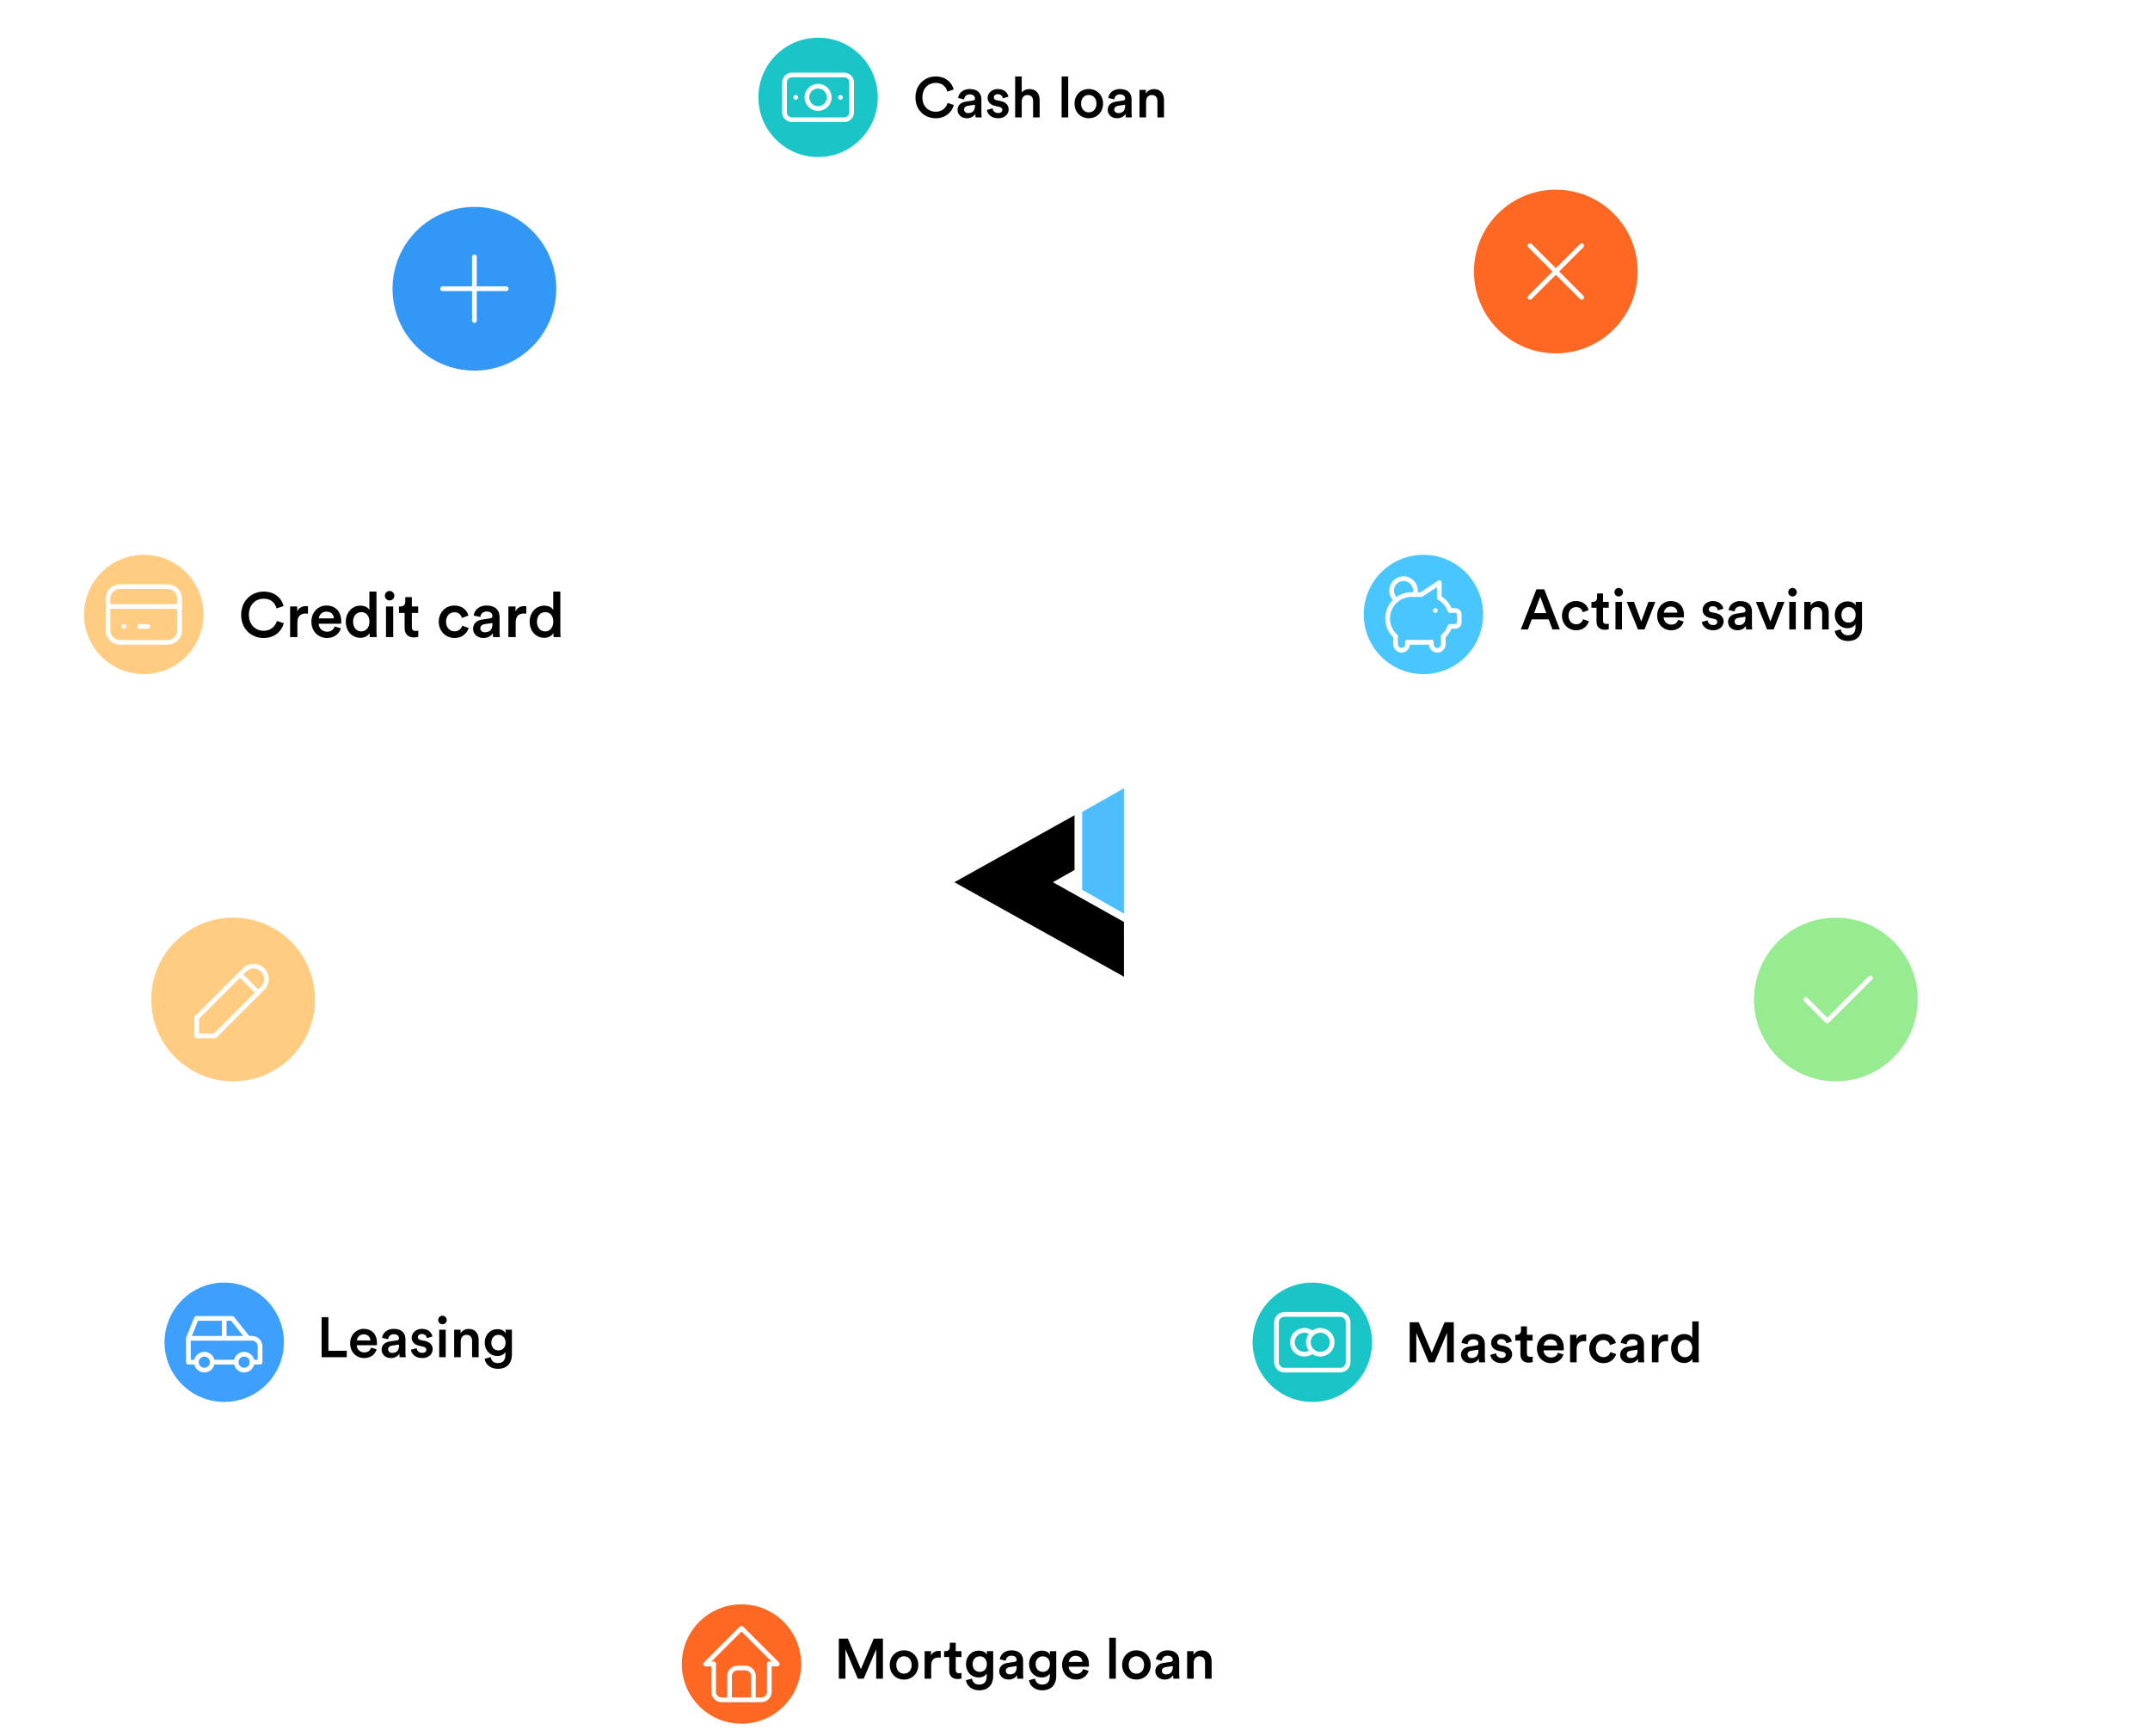 <svg xmlns="http://www.w3.org/2000/svg" fill="none" viewBox="32 46 684.47 552.86">
<circle opacity="0.9" cx="359.972" cy="328.023" r="258" stroke="white" stroke-width="1.82" stroke-linejoin="round" stroke-dasharray="2 4"/>
<circle opacity="0.9" cx="359.972" cy="328.023" r="164.361" stroke="white" stroke-width="1.82" stroke-linejoin="round" stroke-dasharray="2 4"/>
<g filter="url(#filter0_d_2450_983)">
<rect x="265.444" y="46" width="155.122" height="54" rx="27" fill="white" shape-rendering="crispEdges"/>
<circle cx="292.444" cy="73" r="19" fill="#19C5C7"/>
<g clip-path="url(#clip0_2450_983)">
<path d="M288.881 73C288.881 73.945 289.257 74.851 289.925 75.519C290.593 76.187 291.499 76.562 292.444 76.562C293.389 76.562 294.295 76.187 294.963 75.519C295.631 74.851 296.006 73.945 296.006 73C296.006 72.055 295.631 71.149 294.963 70.481C294.295 69.813 293.389 69.438 292.444 69.438C291.499 69.438 290.593 69.813 289.925 70.481C289.257 71.149 288.881 72.055 288.881 73Z" stroke="white" stroke-width="1.5" stroke-linecap="round" stroke-linejoin="round"/>
<path d="M281.756 68.25C281.756 67.62 282.007 67.016 282.452 66.571C282.897 66.125 283.501 65.875 284.131 65.875H300.756C301.386 65.875 301.99 66.125 302.436 66.571C302.881 67.016 303.131 67.62 303.131 68.25V77.75C303.131 78.38 302.881 78.984 302.436 79.429C301.99 79.875 301.386 80.125 300.756 80.125H284.131C283.501 80.125 282.897 79.875 282.452 79.429C282.007 78.984 281.756 78.38 281.756 77.75V68.25Z" stroke="white" stroke-width="1.5" stroke-linecap="round" stroke-linejoin="round"/>
<path d="M299.569 73H299.579" stroke="white" stroke-width="1.5" stroke-linecap="round" stroke-linejoin="round"/>
<path d="M285.319 73H285.329" stroke="white" stroke-width="1.5" stroke-linecap="round" stroke-linejoin="round"/>
</g>
<path d="M329.888 79.652C326.45 79.652 323.444 77.168 323.444 73.01C323.444 68.852 326.558 66.35 329.87 66.35C333.11 66.35 335.036 68.258 335.612 70.49L333.578 71.174C333.2 69.626 332.012 68.384 329.87 68.384C327.764 68.384 325.658 69.914 325.658 73.01C325.658 75.998 327.71 77.582 329.888 77.582C332.03 77.582 333.254 76.214 333.686 74.774L335.666 75.422C335.09 77.582 333.146 79.652 329.888 79.652Z" fill="black"/>
<path d="M336.84 77.006C336.84 75.44 337.992 74.576 339.486 74.36L341.736 74.018C342.24 73.946 342.384 73.694 342.384 73.388C342.384 72.65 341.88 72.056 340.728 72.056C339.63 72.056 339.018 72.758 338.928 73.64L337.02 73.208C337.182 71.696 338.55 70.346 340.71 70.346C343.41 70.346 344.436 71.876 344.436 73.622V77.978C344.436 78.77 344.526 79.292 344.544 79.382H342.6C342.582 79.328 342.51 78.968 342.51 78.266C342.096 78.932 341.232 79.652 339.81 79.652C337.974 79.652 336.84 78.392 336.84 77.006ZM340.206 78.014C341.376 78.014 342.384 77.456 342.384 75.746V75.35L340.098 75.692C339.45 75.8 338.928 76.16 338.928 76.88C338.928 77.474 339.378 78.014 340.206 78.014Z" fill="black"/>
<path d="M346.186 77.006L348.004 76.502C348.076 77.294 348.67 77.996 349.786 77.996C350.65 77.996 351.1 77.528 351.1 76.988C351.1 76.52 350.776 76.16 350.074 76.016L348.778 75.728C347.23 75.386 346.42 74.378 346.42 73.172C346.42 71.642 347.824 70.346 349.642 70.346C352.09 70.346 352.882 71.93 353.026 72.794L351.262 73.298C351.19 72.794 350.812 71.984 349.642 71.984C348.904 71.984 348.382 72.452 348.382 72.992C348.382 73.46 348.724 73.802 349.264 73.91L350.596 74.18C352.252 74.54 353.116 75.548 353.116 76.844C353.116 78.176 352.036 79.652 349.804 79.652C347.266 79.652 346.294 77.996 346.186 77.006Z" fill="black"/>
<path d="M357.274 74.234V79.382H355.186V66.35H357.274V71.462C357.868 70.688 358.858 70.364 359.776 70.364C361.936 70.364 362.98 71.912 362.98 73.838V79.382H360.892V74.198C360.892 73.118 360.406 72.254 359.092 72.254C357.94 72.254 357.31 73.118 357.274 74.234Z" fill="black"/>
<path d="M372.075 79.382H369.987V66.35H372.075V79.382Z" fill="black"/>
<path d="M378.62 77.78C379.916 77.78 381.068 76.826 381.068 74.99C381.068 73.172 379.916 72.236 378.62 72.236C377.342 72.236 376.172 73.172 376.172 74.99C376.172 76.808 377.342 77.78 378.62 77.78ZM378.62 70.346C381.248 70.346 383.174 72.308 383.174 74.99C383.174 77.69 381.248 79.652 378.62 79.652C376.01 79.652 374.084 77.69 374.084 74.99C374.084 72.308 376.01 70.346 378.62 70.346Z" fill="black"/>
<path d="M384.652 77.006C384.652 75.44 385.804 74.576 387.298 74.36L389.548 74.018C390.052 73.946 390.196 73.694 390.196 73.388C390.196 72.65 389.692 72.056 388.54 72.056C387.442 72.056 386.83 72.758 386.74 73.64L384.832 73.208C384.994 71.696 386.362 70.346 388.522 70.346C391.222 70.346 392.248 71.876 392.248 73.622V77.978C392.248 78.77 392.338 79.292 392.356 79.382H390.412C390.394 79.328 390.322 78.968 390.322 78.266C389.908 78.932 389.044 79.652 387.622 79.652C385.786 79.652 384.652 78.392 384.652 77.006ZM388.018 78.014C389.188 78.014 390.196 77.456 390.196 75.746V75.35L387.91 75.692C387.262 75.8 386.74 76.16 386.74 76.88C386.74 77.474 387.19 78.014 388.018 78.014Z" fill="black"/>
<path d="M396.86 74.324V79.382H394.772V70.616H396.806V71.786C397.382 70.778 398.426 70.364 399.398 70.364C401.54 70.364 402.566 71.912 402.566 73.838V79.382H400.478V74.198C400.478 73.118 399.992 72.254 398.678 72.254C397.49 72.254 396.86 73.172 396.86 74.324Z" fill="black"/>
</g>
<path d="M42.08 140.001L40.874 136.797H35.474L34.286 140.001H32L36.968 127.239H39.47L44.438 140.001H42.08ZM38.174 129.579L36.23 134.799H40.118L38.174 129.579Z" fill="white"/>
<path d="M47.195 135.591C47.195 137.265 48.131 138.381 49.553 138.381C50.921 138.381 51.875 137.247 51.875 135.573C51.875 133.899 50.939 132.855 49.571 132.855C48.203 132.855 47.195 133.917 47.195 135.591ZM53.891 126.969V138.399C53.891 139.191 53.963 139.857 53.981 140.001H51.983C51.947 139.803 51.893 139.227 51.893 138.867C51.479 139.605 50.561 140.217 49.319 140.217C46.799 140.217 45.107 138.237 45.107 135.591C45.107 133.071 46.817 131.001 49.283 131.001C50.813 131.001 51.587 131.703 51.857 132.261V126.969H53.891Z" fill="white"/>
<path d="M58.023 135.591C58.023 137.265 58.959 138.381 60.381 138.381C61.749 138.381 62.703 137.247 62.703 135.573C62.703 133.899 61.767 132.855 60.399 132.855C59.031 132.855 58.023 133.917 58.023 135.591ZM64.719 126.969V138.399C64.719 139.191 64.791 139.857 64.809 140.001H62.811C62.775 139.803 62.721 139.227 62.721 138.867C62.307 139.605 61.389 140.217 60.147 140.217C57.627 140.217 55.935 138.237 55.935 135.591C55.935 133.071 57.645 131.001 60.111 131.001C61.641 131.001 62.415 131.703 62.685 132.261V126.969H64.719Z" fill="white"/>
<path d="M73.982 143.421H71.912V131.235H73.928V132.423C74.36 131.667 75.368 131.037 76.718 131.037C79.31 131.037 80.768 133.017 80.768 135.609C80.768 138.237 79.166 140.217 76.646 140.217C75.386 140.217 74.432 139.677 73.982 139.011V143.421ZM78.68 135.609C78.68 133.971 77.726 132.891 76.322 132.891C74.954 132.891 73.964 133.971 73.964 135.609C73.964 137.283 74.954 138.363 76.322 138.363C77.708 138.363 78.68 137.283 78.68 135.609Z" fill="white"/>
<path d="M87.906 131.181V133.305C87.671 133.269 87.438 133.251 87.222 133.251C85.602 133.251 84.864 134.187 84.864 135.825V140.001H82.775V131.235H84.809V132.639C85.224 131.685 86.195 131.127 87.347 131.127C87.6 131.127 87.816 131.163 87.906 131.181Z" fill="white"/>
<path d="M93.413 138.399C94.709 138.399 95.861 137.445 95.861 135.609C95.861 133.791 94.709 132.855 93.413 132.855C92.135 132.855 90.965 133.791 90.965 135.609C90.965 137.427 92.135 138.399 93.413 138.399ZM93.413 130.965C96.041 130.965 97.967 132.927 97.967 135.609C97.967 138.309 96.041 140.271 93.413 140.271C90.803 140.271 88.877 138.309 88.877 135.609C88.877 132.927 90.803 130.965 93.413 130.965Z" fill="white"/>
<path d="M101.388 135.591C101.388 137.265 102.324 138.381 103.746 138.381C105.114 138.381 106.068 137.247 106.068 135.573C106.068 133.899 105.132 132.855 103.764 132.855C102.396 132.855 101.388 133.917 101.388 135.591ZM108.084 126.969V138.399C108.084 139.191 108.156 139.857 108.174 140.001H106.176C106.14 139.803 106.086 139.227 106.086 138.867C105.672 139.605 104.754 140.217 103.512 140.217C100.992 140.217 99.3 138.237 99.3 135.591C99.3 133.071 101.01 131.001 103.476 131.001C105.006 131.001 105.78 131.703 106.05 132.261V126.969H108.084Z" fill="white"/>
<path d="M116.466 139.029C116.034 139.821 115.008 140.253 113.982 140.253C111.894 140.253 110.67 138.705 110.67 136.761V131.235H112.758V136.383C112.758 137.463 113.262 138.381 114.522 138.381C115.728 138.381 116.358 137.571 116.358 136.419V131.235H118.446V138.399C118.446 139.119 118.5 139.677 118.536 140.001H116.538C116.502 139.803 116.466 139.389 116.466 139.029Z" fill="white"/>
<path d="M124.912 132.891C123.634 132.891 122.5 133.845 122.5 135.609C122.5 137.373 123.634 138.363 124.948 138.363C126.316 138.363 126.946 137.409 127.144 136.743L128.98 137.409C128.566 138.777 127.252 140.271 124.948 140.271C122.374 140.271 120.412 138.273 120.412 135.609C120.412 132.909 122.374 130.965 124.894 130.965C127.252 130.965 128.548 132.441 128.908 133.845L127.036 134.529C126.838 133.755 126.244 132.891 124.912 132.891Z" fill="white"/>
<path d="M133.48 128.553V131.235H135.298V133.089H133.48V137.157C133.48 137.931 133.822 138.255 134.596 138.255C134.884 138.255 135.226 138.201 135.316 138.183V139.911C135.19 139.965 134.794 140.109 134.038 140.109C132.418 140.109 131.41 139.137 131.41 137.499V133.089H129.79V131.235H130.24C131.176 131.235 131.59 130.641 131.59 129.867V128.553H133.48Z" fill="white"/>
<path d="M41.234 371.028H33.35V358.266H41.234V360.282H35.51V363.666H40.694V365.628H35.51V369.012H41.234V371.028Z" fill="white"/>
<path d="M44.787 366.618C44.787 368.292 45.723 369.408 47.145 369.408C48.513 369.408 49.467 368.274 49.467 366.6C49.467 364.926 48.531 363.882 47.163 363.882C45.795 363.882 44.787 364.944 44.787 366.618ZM51.483 357.996V369.426C51.483 370.218 51.555 370.884 51.573 371.028H49.575C49.539 370.83 49.485 370.254 49.485 369.894C49.071 370.632 48.153 371.244 46.911 371.244C44.391 371.244 42.699 369.264 42.699 366.618C42.699 364.098 44.409 362.028 46.875 362.028C48.405 362.028 49.179 362.73 49.449 363.288V357.996H51.483Z" fill="white"/>
<path d="M56.281 371.028H54.211V362.262H56.281V371.028ZM53.887 359.184C53.887 358.428 54.499 357.816 55.237 357.816C55.993 357.816 56.605 358.428 56.605 359.184C56.605 359.94 55.993 360.534 55.237 360.534C54.499 360.534 53.887 359.94 53.887 359.184Z" fill="white"/>
<path d="M61.621 359.58V362.262H63.439V364.116H61.621V368.184C61.621 368.958 61.963 369.282 62.737 369.282C63.025 369.282 63.367 369.228 63.457 369.21V370.938C63.331 370.992 62.935 371.136 62.179 371.136C60.559 371.136 59.551 370.164 59.551 368.526V364.116H57.931V362.262H58.381C59.317 362.262 59.731 361.668 59.731 360.894V359.58H61.621Z" fill="white"/>
<path d="M570.511 137.021H572.779C574.993 137.021 576.829 135.599 576.829 132.647C576.829 129.659 575.011 128.219 572.797 128.219H570.511V137.021ZM572.851 139.001H568.351V126.239H572.869C576.343 126.239 579.079 128.543 579.079 132.647C579.079 136.733 576.307 139.001 572.851 139.001Z" fill="white"/>
<path d="M582.654 133.655H586.956C586.92 132.629 586.236 131.711 584.796 131.711C583.482 131.711 582.726 132.719 582.654 133.655ZM587.19 135.941L588.954 136.499C588.486 138.029 587.1 139.271 584.994 139.271C582.618 139.271 580.512 137.543 580.512 134.573C580.512 131.801 582.564 129.965 584.778 129.965C587.478 129.965 589.062 131.747 589.062 134.519C589.062 134.861 589.026 135.149 589.008 135.185H582.6C582.654 136.517 583.698 137.471 584.994 137.471C586.254 137.471 586.902 136.805 587.19 135.941Z" fill="white"/>
<path d="M593.145 139.001H591.057V125.969H593.145V139.001Z" fill="white"/>
<path d="M597.297 133.655H601.599C601.563 132.629 600.879 131.711 599.439 131.711C598.125 131.711 597.369 132.719 597.297 133.655ZM601.833 135.941L603.597 136.499C603.129 138.029 601.743 139.271 599.637 139.271C597.261 139.271 595.155 137.543 595.155 134.573C595.155 131.801 597.207 129.965 599.421 129.965C602.121 129.965 603.705 131.747 603.705 134.519C603.705 134.861 603.669 135.149 603.651 135.185H597.243C597.297 136.517 598.341 137.471 599.637 137.471C600.897 137.471 601.545 136.805 601.833 135.941Z" fill="white"/>
<path d="M608.346 127.553V130.235H610.164V132.089H608.346V136.157C608.346 136.931 608.688 137.255 609.462 137.255C609.75 137.255 610.092 137.201 610.182 137.183V138.911C610.056 138.965 609.66 139.109 608.904 139.109C607.284 139.109 606.276 138.137 606.276 136.499V132.089H604.656V130.235H605.106C606.042 130.235 606.456 129.641 606.456 128.867V127.553H608.346Z" fill="white"/>
<path d="M613.679 133.655H617.981C617.945 132.629 617.261 131.711 615.821 131.711C614.507 131.711 613.751 132.719 613.679 133.655ZM618.215 135.941L619.979 136.499C619.511 138.029 618.125 139.271 616.019 139.271C613.643 139.271 611.537 137.543 611.537 134.573C611.537 131.801 613.589 129.965 615.803 129.965C618.503 129.965 620.087 131.747 620.087 134.519C620.087 134.861 620.051 135.149 620.033 135.185H613.625C613.679 136.517 614.723 137.471 616.019 137.471C617.279 137.471 617.927 136.805 618.215 135.941Z" fill="white"/>
<path d="M661.511 364.105H663.761C665.129 364.105 665.957 363.349 665.957 362.143C665.957 360.919 665.129 360.145 663.761 360.145H661.511V364.105ZM664.085 366.013H661.511V370.999H659.351V358.237H664.085C666.533 358.237 668.153 359.893 668.153 362.125C668.153 364.375 666.533 366.013 664.085 366.013Z" fill="white"/>
<path d="M675.353 370.027C674.921 370.819 673.895 371.251 672.869 371.251C670.781 371.251 669.557 369.703 669.557 367.759V362.233H671.645V367.381C671.645 368.461 672.149 369.379 673.409 369.379C674.615 369.379 675.245 368.569 675.245 367.417V362.233H677.333V369.397C677.333 370.117 677.387 370.675 677.423 370.999H675.425C675.389 370.801 675.353 370.387 675.353 370.027Z" fill="white"/>
<path d="M682.07 370.999H680.036V357.967H682.088V363.313C682.484 362.629 683.492 361.999 684.842 361.999C687.47 361.999 688.892 363.997 688.892 366.571C688.892 369.217 687.326 371.215 684.77 371.215C683.528 371.215 682.574 370.675 682.07 369.829V370.999ZM686.786 366.589C686.786 364.843 685.814 363.853 684.428 363.853C683.096 363.853 682.07 364.843 682.07 366.589C682.07 368.317 683.096 369.361 684.428 369.361C685.796 369.361 686.786 368.317 686.786 366.589Z" fill="white"/>
<path d="M692.987 370.999H690.899V357.967H692.987V370.999Z" fill="white"/>
<path d="M697.75 370.999H695.68V362.233H697.75V370.999ZM695.356 359.155C695.356 358.399 695.968 357.787 696.706 357.787C697.462 357.787 698.074 358.399 698.074 359.155C698.074 359.911 697.462 360.505 696.706 360.505C695.968 360.505 695.356 359.911 695.356 359.155Z" fill="white"/>
<path d="M699.67 368.623L701.488 368.119C701.56 368.911 702.154 369.613 703.27 369.613C704.134 369.613 704.584 369.145 704.584 368.605C704.584 368.137 704.26 367.777 703.558 367.633L702.262 367.345C700.714 367.003 699.904 365.995 699.904 364.789C699.904 363.259 701.308 361.963 703.126 361.963C705.574 361.963 706.366 363.547 706.51 364.411L704.746 364.915C704.674 364.411 704.296 363.601 703.126 363.601C702.388 363.601 701.866 364.069 701.866 364.609C701.866 365.077 702.208 365.419 702.748 365.527L704.08 365.797C705.736 366.157 706.6 367.165 706.6 368.461C706.6 369.793 705.52 371.269 703.288 371.269C700.75 371.269 699.778 369.613 699.67 368.623Z" fill="white"/>
<path d="M710.759 365.851V370.999H708.671V357.967H710.759V363.079C711.353 362.305 712.343 361.981 713.261 361.981C715.421 361.981 716.465 363.529 716.465 365.455V370.999H714.377V365.815C714.377 364.735 713.891 363.871 712.577 363.871C711.425 363.871 710.795 364.735 710.759 365.851Z" fill="white"/>
<g filter="url(#filter1_d_2450_983)">
<rect x="241.05" y="544.863" width="194.673" height="54" rx="27" fill="white" shape-rendering="crispEdges"/>
<circle cx="268.05" cy="571.863" r="19" fill="#FF6822"/>
<g clip-path="url(#clip1_2450_983)">
<path d="M259.181 571.865H256.647L268.047 560.465L279.447 571.865H276.914" stroke="white" stroke-width="1.5" stroke-linecap="round" stroke-linejoin="round"/>
<path d="M259.181 571.863V580.73C259.181 581.402 259.448 582.046 259.923 582.521C260.398 582.996 261.043 583.263 261.714 583.263H274.381C275.053 583.263 275.697 582.996 276.172 582.521C276.648 582.046 276.914 581.402 276.914 580.73V571.863" stroke="white" stroke-width="1.5" stroke-linecap="round" stroke-linejoin="round"/>
<path d="M264.248 583.264V575.664C264.248 574.992 264.514 574.348 264.99 573.873C265.465 573.398 266.109 573.131 266.781 573.131H269.314C269.986 573.131 270.63 573.398 271.106 573.873C271.581 574.348 271.848 574.992 271.848 575.664V583.264" stroke="white" stroke-width="1.5" stroke-linecap="round" stroke-linejoin="round"/>
</g>
<path d="M313.09 576.534H310.948V567.138L306.97 576.534H305.098L301.156 567.174V576.534H299.05V563.772H301.93L306.07 573.51L310.156 563.772H313.09V576.534Z" fill="black"/>
<path d="M319.791 574.932C321.087 574.932 322.239 573.978 322.239 572.142C322.239 570.324 321.087 569.388 319.791 569.388C318.513 569.388 317.343 570.324 317.343 572.142C317.343 573.96 318.513 574.932 319.791 574.932ZM319.791 567.498C322.419 567.498 324.345 569.46 324.345 572.142C324.345 574.842 322.419 576.804 319.791 576.804C317.181 576.804 315.255 574.842 315.255 572.142C315.255 569.46 317.181 567.498 319.791 567.498Z" fill="black"/>
<path d="M331.492 567.714V569.838C331.258 569.802 331.024 569.784 330.808 569.784C329.188 569.784 328.45 570.72 328.45 572.358V576.534H326.362V567.768H328.396V569.172C328.81 568.218 329.782 567.66 330.934 567.66C331.186 567.66 331.402 567.696 331.492 567.714Z" fill="black"/>
<path d="M336.268 565.086V567.768H338.086V569.622H336.268V573.69C336.268 574.464 336.61 574.788 337.384 574.788C337.672 574.788 338.014 574.734 338.104 574.716V576.444C337.978 576.498 337.582 576.642 336.826 576.642C335.206 576.642 334.198 575.67 334.198 574.032V569.622H332.578V567.768H333.028C333.964 567.768 334.378 567.174 334.378 566.4V565.086H336.268Z" fill="black"/>
<path d="M339.514 577.02L341.44 576.516C341.584 577.596 342.43 578.406 343.636 578.406C345.292 578.406 346.12 577.56 346.12 575.778V574.86C345.742 575.544 344.86 576.138 343.582 576.138C341.242 576.138 339.532 574.338 339.532 571.872C339.532 569.532 341.17 567.606 343.582 567.606C344.95 567.606 345.796 568.164 346.174 568.884V567.768H348.19V575.706C348.19 578.046 346.984 580.224 343.69 580.224C341.368 580.224 339.748 578.784 339.514 577.02ZM343.924 574.356C345.256 574.356 346.174 573.384 346.174 571.872C346.174 570.378 345.22 569.406 343.924 569.406C342.592 569.406 341.638 570.378 341.638 571.872C341.638 573.402 342.556 574.356 343.924 574.356Z" fill="black"/>
<path d="M350.115 574.158C350.115 572.592 351.267 571.728 352.761 571.512L355.011 571.17C355.515 571.098 355.659 570.846 355.659 570.54C355.659 569.802 355.155 569.208 354.003 569.208C352.905 569.208 352.293 569.91 352.203 570.792L350.295 570.36C350.457 568.848 351.825 567.498 353.985 567.498C356.685 567.498 357.711 569.028 357.711 570.774V575.13C357.711 575.922 357.801 576.444 357.819 576.534H355.875C355.857 576.48 355.785 576.12 355.785 575.418C355.371 576.084 354.507 576.804 353.085 576.804C351.249 576.804 350.115 575.544 350.115 574.158ZM353.481 575.166C354.651 575.166 355.659 574.608 355.659 572.898V572.502L353.373 572.844C352.725 572.952 352.203 573.312 352.203 574.032C352.203 574.626 352.653 575.166 353.481 575.166Z" fill="black"/>
<path d="M359.588 577.02L361.514 576.516C361.658 577.596 362.504 578.406 363.71 578.406C365.366 578.406 366.194 577.56 366.194 575.778V574.86C365.816 575.544 364.934 576.138 363.656 576.138C361.316 576.138 359.606 574.338 359.606 571.872C359.606 569.532 361.244 567.606 363.656 567.606C365.024 567.606 365.87 568.164 366.248 568.884V567.768H368.264V575.706C368.264 578.046 367.058 580.224 363.764 580.224C361.442 580.224 359.822 578.784 359.588 577.02ZM363.998 574.356C365.33 574.356 366.248 573.384 366.248 571.872C366.248 570.378 365.294 569.406 363.998 569.406C362.666 569.406 361.712 570.378 361.712 571.872C361.712 573.402 362.63 574.356 363.998 574.356Z" fill="black"/>
<path d="M372.276 571.188H376.578C376.542 570.162 375.858 569.244 374.418 569.244C373.104 569.244 372.348 570.252 372.276 571.188ZM376.812 573.474L378.576 574.032C378.108 575.562 376.722 576.804 374.616 576.804C372.24 576.804 370.134 575.076 370.134 572.106C370.134 569.334 372.186 567.498 374.4 567.498C377.1 567.498 378.684 569.28 378.684 572.052C378.684 572.394 378.648 572.682 378.63 572.718H372.222C372.276 574.05 373.32 575.004 374.616 575.004C375.876 575.004 376.524 574.338 376.812 573.474Z" fill="black"/>
<path d="M387.232 576.534H385.144V563.502H387.232V576.534Z" fill="black"/>
<path d="M393.777 574.932C395.073 574.932 396.225 573.978 396.225 572.142C396.225 570.324 395.073 569.388 393.777 569.388C392.499 569.388 391.329 570.324 391.329 572.142C391.329 573.96 392.499 574.932 393.777 574.932ZM393.777 567.498C396.405 567.498 398.331 569.46 398.331 572.142C398.331 574.842 396.405 576.804 393.777 576.804C391.167 576.804 389.241 574.842 389.241 572.142C389.241 569.46 391.167 567.498 393.777 567.498Z" fill="black"/>
<path d="M399.809 574.158C399.809 572.592 400.961 571.728 402.455 571.512L404.705 571.17C405.209 571.098 405.353 570.846 405.353 570.54C405.353 569.802 404.849 569.208 403.697 569.208C402.599 569.208 401.987 569.91 401.897 570.792L399.989 570.36C400.151 568.848 401.519 567.498 403.679 567.498C406.379 567.498 407.405 569.028 407.405 570.774V575.13C407.405 575.922 407.495 576.444 407.513 576.534H405.569C405.551 576.48 405.479 576.12 405.479 575.418C405.065 576.084 404.201 576.804 402.779 576.804C400.943 576.804 399.809 575.544 399.809 574.158ZM403.175 575.166C404.345 575.166 405.353 574.608 405.353 572.898V572.502L403.067 572.844C402.419 572.952 401.897 573.312 401.897 574.032C401.897 574.626 402.347 575.166 403.175 575.166Z" fill="black"/>
<path d="M412.017 571.476V576.534H409.929V567.768H411.963V568.938C412.539 567.93 413.583 567.516 414.555 567.516C416.697 567.516 417.723 569.064 417.723 570.99V576.534H415.635V571.35C415.635 570.27 415.149 569.406 413.835 569.406C412.647 569.406 412.017 570.324 412.017 571.476Z" fill="black"/>
</g>
<g filter="url(#filter2_d_2450_983)">
<rect x="50.775" y="210.662" width="177.713" height="54" rx="27" fill="white" shape-rendering="crispEdges"/>
<circle cx="77.775" cy="237.662" r="19" fill="#FFCC81"/>
<g clip-path="url(#clip2_2450_983)">
<path d="M66.372 232.597C66.372 231.589 66.772 230.623 67.485 229.91C68.198 229.197 69.164 228.797 70.172 228.797H85.372C86.38 228.797 87.346 229.197 88.059 229.91C88.772 230.623 89.172 231.589 89.172 232.597V242.73C89.172 243.738 88.772 244.705 88.059 245.417C87.346 246.13 86.38 246.53 85.372 246.53H70.172C69.164 246.53 68.198 246.13 67.485 245.417C66.772 244.705 66.372 243.738 66.372 242.73V232.597Z" stroke="white" stroke-width="1.5" stroke-linecap="round" stroke-linejoin="round"/>
<path d="M66.372 235.129H89.172" stroke="white" stroke-width="1.5" stroke-linecap="round" stroke-linejoin="round"/>
<path d="M71.439 241.463H71.449" stroke="white" stroke-width="1.5" stroke-linecap="round" stroke-linejoin="round"/>
<path d="M76.505 241.463H79.039" stroke="white" stroke-width="1.5" stroke-linecap="round" stroke-linejoin="round"/>
</g>
<path d="M115.935 245.152C112.115 245.152 108.775 242.392 108.775 237.772C108.775 233.152 112.235 230.372 115.915 230.372C119.515 230.372 121.655 232.492 122.295 234.972L120.035 235.732C119.615 234.012 118.295 232.632 115.915 232.632C113.575 232.632 111.235 234.332 111.235 237.772C111.235 241.092 113.515 242.852 115.935 242.852C118.315 242.852 119.675 241.332 120.155 239.732L122.355 240.452C121.715 242.852 119.555 245.152 115.935 245.152Z" fill="black"/>
<path d="M130.057 235.052V237.412C129.797 237.372 129.537 237.352 129.297 237.352C127.497 237.352 126.677 238.392 126.677 240.212V244.852H124.357V235.112H126.617V236.672C127.077 235.612 128.157 234.992 129.437 234.992C129.717 234.992 129.957 235.032 130.057 235.052Z" fill="black"/>
<path d="M133.516 238.912H138.296C138.256 237.772 137.496 236.752 135.896 236.752C134.436 236.752 133.596 237.872 133.516 238.912ZM138.556 241.452L140.516 242.072C139.996 243.772 138.456 245.152 136.116 245.152C133.476 245.152 131.136 243.232 131.136 239.932C131.136 236.852 133.416 234.812 135.876 234.812C138.876 234.812 140.636 236.792 140.636 239.872C140.636 240.252 140.596 240.572 140.576 240.612H133.456C133.516 242.092 134.676 243.152 136.116 243.152C137.516 243.152 138.236 242.412 138.556 241.452Z" fill="black"/>
<path d="M144.413 239.952C144.413 241.812 145.453 243.052 147.033 243.052C148.553 243.052 149.613 241.792 149.613 239.932C149.613 238.072 148.573 236.912 147.053 236.912C145.533 236.912 144.413 238.092 144.413 239.952ZM151.853 230.372V243.072C151.853 243.952 151.933 244.692 151.953 244.852H149.733C149.693 244.632 149.633 243.992 149.633 243.592C149.173 244.412 148.153 245.092 146.773 245.092C143.973 245.092 142.093 242.892 142.093 239.952C142.093 237.152 143.993 234.852 146.733 234.852C148.433 234.852 149.293 235.632 149.593 236.252V230.372H151.853Z" fill="black"/>
<path d="M157.184 244.852H154.884V235.112H157.184V244.852ZM154.524 231.692C154.524 230.852 155.204 230.172 156.024 230.172C156.864 230.172 157.544 230.852 157.544 231.692C157.544 232.532 156.864 233.192 156.024 233.192C155.204 233.192 154.524 232.532 154.524 231.692Z" fill="black"/>
<path d="M163.117 232.132V235.112H165.137V237.172H163.117V241.692C163.117 242.552 163.497 242.912 164.357 242.912C164.677 242.912 165.057 242.852 165.157 242.832V244.752C165.017 244.812 164.577 244.972 163.737 244.972C161.937 244.972 160.817 243.892 160.817 242.072V237.172H159.017V235.112H159.517C160.557 235.112 161.017 234.452 161.017 233.592V232.132H163.117Z" fill="black"/>
<path d="M176.683 236.952C175.263 236.952 174.003 238.012 174.003 239.972C174.003 241.932 175.263 243.032 176.723 243.032C178.243 243.032 178.943 241.972 179.163 241.232L181.203 241.972C180.743 243.492 179.283 245.152 176.723 245.152C173.863 245.152 171.683 242.932 171.683 239.972C171.683 236.972 173.863 234.812 176.663 234.812C179.283 234.812 180.723 236.452 181.123 238.012L179.043 238.772C178.823 237.912 178.163 236.952 176.683 236.952Z" fill="black"/>
<path d="M182.604 242.212C182.604 240.472 183.884 239.512 185.544 239.272L188.044 238.892C188.604 238.812 188.764 238.532 188.764 238.192C188.764 237.372 188.204 236.712 186.924 236.712C185.704 236.712 185.024 237.492 184.924 238.472L182.804 237.992C182.984 236.312 184.504 234.812 186.904 234.812C189.904 234.812 191.044 236.512 191.044 238.452V243.292C191.044 244.172 191.144 244.752 191.164 244.852H189.004C188.984 244.792 188.904 244.392 188.904 243.612C188.444 244.352 187.484 245.152 185.904 245.152C183.864 245.152 182.604 243.752 182.604 242.212ZM186.344 243.332C187.644 243.332 188.764 242.712 188.764 240.812V240.372L186.224 240.752C185.504 240.872 184.924 241.272 184.924 242.072C184.924 242.732 185.424 243.332 186.344 243.332Z" fill="black"/>
<path d="M199.549 235.052V237.412C199.289 237.372 199.029 237.352 198.789 237.352C196.989 237.352 196.169 238.392 196.169 240.212V244.852H193.849V235.112H196.109V236.672C196.569 235.612 197.649 234.992 198.929 234.992C199.209 234.992 199.449 235.032 199.549 235.052Z" fill="black"/>
<path d="M202.948 239.952C202.948 241.812 203.988 243.052 205.568 243.052C207.088 243.052 208.148 241.792 208.148 239.932C208.148 238.072 207.108 236.912 205.588 236.912C204.068 236.912 202.948 238.092 202.948 239.952ZM210.388 230.372V243.072C210.388 243.952 210.468 244.692 210.488 244.852H208.268C208.228 244.632 208.168 243.992 208.168 243.592C207.708 244.412 206.688 245.092 205.308 245.092C202.508 245.092 200.628 242.892 200.628 239.952C200.628 237.152 202.528 234.852 205.268 234.852C206.968 234.852 207.828 235.632 208.128 236.252V230.372H210.388Z" fill="black"/>
</g>
<g filter="url(#filter3_d_2450_983)">
<rect x="422.788" y="442.406" width="168.086" height="54" rx="27" fill="white" shape-rendering="crispEdges"/>
<circle cx="449.788" cy="469.406" r="19" fill="#19C5C7"/>
<g clip-path="url(#clip3_2450_983)">
<path d="M448.518 469.407C448.518 469.906 448.616 470.401 448.807 470.862C448.998 471.323 449.278 471.742 449.631 472.094C449.984 472.447 450.403 472.727 450.864 472.918C451.325 473.109 451.819 473.207 452.318 473.207C452.817 473.207 453.311 473.109 453.772 472.918C454.233 472.727 454.652 472.447 455.005 472.094C455.358 471.742 455.638 471.323 455.829 470.862C456.02 470.401 456.118 469.906 456.118 469.407C456.118 468.908 456.02 468.414 455.829 467.953C455.638 467.492 455.358 467.073 455.005 466.72C454.652 466.368 454.233 466.088 453.772 465.897C453.311 465.706 452.817 465.607 452.318 465.607C451.819 465.607 451.325 465.706 450.864 465.897C450.403 466.088 449.984 466.368 449.631 466.72C449.278 467.073 448.998 467.492 448.807 467.953C448.616 468.414 448.518 468.908 448.518 469.407Z" stroke="white" stroke-width="1.5" stroke-linecap="round" stroke-linejoin="round"/>
<path d="M449.785 466.576C449.238 466.087 448.562 465.766 447.837 465.653C447.112 465.54 446.37 465.639 445.7 465.938C445.03 466.237 444.461 466.724 444.062 467.34C443.663 467.956 443.45 468.674 443.45 469.407C443.45 470.141 443.663 470.859 444.062 471.475C444.461 472.09 445.03 472.577 445.7 472.877C446.37 473.176 447.112 473.275 447.837 473.162C448.562 473.049 449.238 472.728 449.785 472.238" stroke="white" stroke-width="1.5" stroke-linecap="round" stroke-linejoin="round"/>
<path d="M438.385 463.074C438.385 462.402 438.652 461.758 439.127 461.283C439.602 460.808 440.246 460.541 440.918 460.541H458.651C459.323 460.541 459.968 460.808 460.443 461.283C460.918 461.758 461.185 462.402 461.185 463.074V475.741C461.185 476.413 460.918 477.057 460.443 477.532C459.968 478.007 459.323 478.274 458.651 478.274H440.918C440.246 478.274 439.602 478.007 439.127 477.532C438.652 477.057 438.385 476.413 438.385 475.741V463.074Z" stroke="white" stroke-width="1.5" stroke-linecap="round" stroke-linejoin="round"/>
</g>
<path d="M494.828 475.788H492.686V466.392L488.708 475.788H486.836L482.894 466.428V475.788H480.788V463.026H483.668L487.808 472.764L491.894 463.026H494.828V475.788Z" fill="black"/>
<path d="M497.118 473.412C497.118 471.846 498.27 470.982 499.764 470.766L502.014 470.424C502.518 470.352 502.662 470.1 502.662 469.794C502.662 469.056 502.158 468.462 501.006 468.462C499.908 468.462 499.296 469.164 499.206 470.046L497.298 469.614C497.46 468.102 498.828 466.752 500.988 466.752C503.688 466.752 504.714 468.282 504.714 470.028V474.384C504.714 475.176 504.804 475.698 504.822 475.788H502.878C502.86 475.734 502.788 475.374 502.788 474.672C502.374 475.338 501.51 476.058 500.088 476.058C498.252 476.058 497.118 474.798 497.118 473.412ZM500.484 474.42C501.654 474.42 502.662 473.862 502.662 472.152V471.756L500.376 472.098C499.728 472.206 499.206 472.566 499.206 473.286C499.206 473.88 499.656 474.42 500.484 474.42Z" fill="black"/>
<path d="M506.464 473.412L508.282 472.908C508.354 473.7 508.948 474.402 510.064 474.402C510.928 474.402 511.378 473.934 511.378 473.394C511.378 472.926 511.054 472.566 510.352 472.422L509.056 472.134C507.508 471.792 506.698 470.784 506.698 469.578C506.698 468.048 508.102 466.752 509.92 466.752C512.368 466.752 513.16 468.336 513.304 469.2L511.54 469.704C511.468 469.2 511.09 468.39 509.92 468.39C509.182 468.39 508.66 468.858 508.66 469.398C508.66 469.866 509.002 470.208 509.542 470.316L510.874 470.586C512.53 470.946 513.394 471.954 513.394 473.25C513.394 474.582 512.314 476.058 510.082 476.058C507.544 476.058 506.572 474.402 506.464 473.412Z" fill="black"/>
<path d="M518.111 464.34V467.022H519.929V468.876H518.111V472.944C518.111 473.718 518.453 474.042 519.227 474.042C519.515 474.042 519.857 473.988 519.947 473.97V475.698C519.821 475.752 519.425 475.896 518.669 475.896C517.049 475.896 516.041 474.924 516.041 473.286V468.876H514.421V467.022H514.871C515.807 467.022 516.221 466.428 516.221 465.654V464.34H518.111Z" fill="black"/>
<path d="M523.445 470.442H527.747C527.711 469.416 527.027 468.498 525.587 468.498C524.273 468.498 523.517 469.506 523.445 470.442ZM527.981 472.728L529.745 473.286C529.277 474.816 527.891 476.058 525.785 476.058C523.409 476.058 521.303 474.33 521.303 471.36C521.303 468.588 523.355 466.752 525.569 466.752C528.269 466.752 529.853 468.534 529.853 471.306C529.853 471.648 529.817 471.936 529.799 471.972H523.391C523.445 473.304 524.489 474.258 525.785 474.258C527.045 474.258 527.693 473.592 527.981 472.728Z" fill="black"/>
<path d="M536.978 466.968V469.092C536.744 469.056 536.51 469.038 536.294 469.038C534.674 469.038 533.936 469.974 533.936 471.612V475.788H531.848V467.022H533.882V468.426C534.296 467.472 535.268 466.914 536.42 466.914C536.672 466.914 536.888 466.95 536.978 466.968Z" fill="black"/>
<path d="M542.449 468.678C541.171 468.678 540.037 469.632 540.037 471.396C540.037 473.16 541.171 474.15 542.485 474.15C543.853 474.15 544.483 473.196 544.681 472.53L546.517 473.196C546.103 474.564 544.789 476.058 542.485 476.058C539.911 476.058 537.949 474.06 537.949 471.396C537.949 468.696 539.911 466.752 542.431 466.752C544.789 466.752 546.085 468.228 546.445 469.632L544.573 470.316C544.375 469.542 543.781 468.678 542.449 468.678Z" fill="black"/>
<path d="M547.779 473.412C547.779 471.846 548.931 470.982 550.425 470.766L552.675 470.424C553.179 470.352 553.323 470.1 553.323 469.794C553.323 469.056 552.819 468.462 551.667 468.462C550.569 468.462 549.957 469.164 549.867 470.046L547.959 469.614C548.121 468.102 549.489 466.752 551.649 466.752C554.349 466.752 555.375 468.282 555.375 470.028V474.384C555.375 475.176 555.465 475.698 555.483 475.788H553.539C553.521 475.734 553.449 475.374 553.449 474.672C553.035 475.338 552.171 476.058 550.749 476.058C548.913 476.058 547.779 474.798 547.779 473.412ZM551.145 474.42C552.315 474.42 553.323 473.862 553.323 472.152V471.756L551.037 472.098C550.389 472.206 549.867 472.566 549.867 473.286C549.867 473.88 550.317 474.42 551.145 474.42Z" fill="black"/>
<path d="M563.029 466.968V469.092C562.795 469.056 562.561 469.038 562.345 469.038C560.725 469.038 559.987 469.974 559.987 471.612V475.788H557.899V467.022H559.933V468.426C560.347 467.472 561.319 466.914 562.471 466.914C562.723 466.914 562.939 466.95 563.029 466.968Z" fill="black"/>
<path d="M566.088 471.378C566.088 473.052 567.024 474.168 568.446 474.168C569.814 474.168 570.768 473.034 570.768 471.36C570.768 469.686 569.832 468.642 568.464 468.642C567.096 468.642 566.088 469.704 566.088 471.378ZM572.784 462.756V474.186C572.784 474.978 572.856 475.644 572.874 475.788H570.876C570.84 475.59 570.786 475.014 570.786 474.654C570.372 475.392 569.454 476.004 568.212 476.004C565.692 476.004 564 474.024 564 471.378C564 468.858 565.71 466.788 568.176 466.788C569.706 466.788 570.48 467.49 570.75 468.048V462.756H572.784Z" fill="black"/>
</g>
<g filter="url(#filter4_d_2450_983)">
<rect x="458.159" y="210.662" width="184.62" height="54" rx="27" fill="white" shape-rendering="crispEdges"/>
<circle cx="485.159" cy="237.662" r="19" fill="#49C6FD"/>
<g clip-path="url(#clip4_2450_983)">
<path d="M488.956 236.396V236.406" stroke="white" stroke-width="1.5" stroke-linecap="round" stroke-linejoin="round"/>
<path d="M476.509 233.075C475.953 232.648 475.527 232.075 475.276 231.421C475.025 230.767 474.96 230.056 475.088 229.367C475.217 228.678 475.533 228.038 476.002 227.518C476.471 226.997 477.075 226.616 477.747 226.418C478.419 226.219 479.132 226.21 479.809 226.392C480.486 226.573 481.099 226.938 481.581 227.447C482.064 227.955 482.396 228.587 482.542 229.272C482.687 229.958 482.64 230.67 482.406 231.33" stroke="white" stroke-width="1.5" stroke-linecap="round" stroke-linejoin="round"/>
<path d="M490.223 227.529V232.346C491.79 233.254 492.984 234.689 493.589 236.396H495.288C495.624 236.396 495.946 236.529 496.184 236.767C496.421 237.005 496.555 237.327 496.555 237.663V240.196C496.555 240.532 496.421 240.854 496.184 241.092C495.946 241.329 495.624 241.463 495.288 241.463H493.588C493.163 242.666 492.439 243.743 491.488 244.595V247.163C491.488 247.667 491.288 248.15 490.931 248.506C490.575 248.862 490.092 249.063 489.588 249.063C489.084 249.063 488.601 248.862 488.244 248.506C487.888 248.15 487.688 247.667 487.688 247.163V246.424C487.269 246.494 486.846 246.529 486.421 246.529H481.355C480.93 246.529 480.507 246.494 480.088 246.424V247.163C480.088 247.667 479.888 248.15 479.531 248.506C479.175 248.862 478.692 249.063 478.188 249.063C477.684 249.063 477.201 248.862 476.844 248.506C476.488 248.15 476.288 247.667 476.288 247.163V244.629V244.595C475.14 243.569 474.331 242.219 473.968 240.723C473.605 239.227 473.704 237.656 474.254 236.218C474.803 234.78 475.776 233.542 477.044 232.669C478.312 231.796 479.815 231.329 481.355 231.329H484.521L490.221 227.529H490.223Z" stroke="white" stroke-width="1.5" stroke-linecap="round" stroke-linejoin="round"/>
</g>
<path d="M526.239 242.423L525.033 239.219H519.633L518.445 242.423H516.159L521.127 229.661H523.629L528.597 242.423H526.239ZM522.333 232.001L520.389 237.221H524.277L522.333 232.001Z" fill="black"/>
<path d="M533.766 235.313C532.488 235.313 531.354 236.267 531.354 238.031C531.354 239.795 532.488 240.785 533.802 240.785C535.17 240.785 535.8 239.831 535.998 239.165L537.834 239.831C537.42 241.199 536.106 242.693 533.802 242.693C531.228 242.693 529.266 240.695 529.266 238.031C529.266 235.331 531.228 233.387 533.748 233.387C536.106 233.387 537.402 234.863 537.762 236.267L535.89 236.951C535.692 236.177 535.098 235.313 533.766 235.313Z" fill="black"/>
<path d="M542.334 230.975V233.657H544.152V235.511H542.334V239.579C542.334 240.353 542.676 240.677 543.45 240.677C543.738 240.677 544.08 240.623 544.17 240.605V242.333C544.044 242.387 543.648 242.531 542.892 242.531C541.272 242.531 540.264 241.559 540.264 239.921V235.511H538.644V233.657H539.094C540.03 233.657 540.444 233.063 540.444 232.289V230.975H542.334Z" fill="black"/>
<path d="M548.367 242.423H546.297V233.657H548.367V242.423ZM545.973 230.579C545.973 229.823 546.585 229.211 547.323 229.211C548.079 229.211 548.691 229.823 548.691 230.579C548.691 231.335 548.079 231.929 547.323 231.929C546.585 231.929 545.973 231.335 545.973 230.579Z" fill="black"/>
<path d="M558.981 233.657L555.543 242.423H553.455L549.891 233.657H552.195L554.517 239.921L556.785 233.657H558.981Z" fill="black"/>
<path d="M561.712 237.077H566.014C565.978 236.051 565.294 235.133 563.854 235.133C562.54 235.133 561.784 236.141 561.712 237.077ZM566.248 239.363L568.012 239.921C567.544 241.451 566.158 242.693 564.052 242.693C561.676 242.693 559.57 240.965 559.57 237.995C559.57 235.223 561.622 233.387 563.836 233.387C566.536 233.387 568.12 235.169 568.12 237.941C568.12 238.283 568.084 238.571 568.066 238.607H561.658C561.712 239.939 562.756 240.893 564.052 240.893C565.312 240.893 565.96 240.227 566.248 239.363Z" fill="black"/>
<path d="M573.807 240.047L575.625 239.543C575.697 240.335 576.291 241.037 577.407 241.037C578.271 241.037 578.721 240.569 578.721 240.029C578.721 239.561 578.397 239.201 577.695 239.057L576.399 238.769C574.851 238.427 574.041 237.419 574.041 236.213C574.041 234.683 575.445 233.387 577.263 233.387C579.711 233.387 580.503 234.971 580.647 235.835L578.883 236.339C578.811 235.835 578.433 235.025 577.263 235.025C576.525 235.025 576.003 235.493 576.003 236.033C576.003 236.501 576.345 236.843 576.885 236.951L578.217 237.221C579.873 237.581 580.737 238.589 580.737 239.885C580.737 241.217 579.657 242.693 577.425 242.693C574.887 242.693 573.915 241.037 573.807 240.047Z" fill="black"/>
<path d="M582.144 240.047C582.144 238.481 583.296 237.617 584.79 237.401L587.04 237.059C587.544 236.987 587.688 236.735 587.688 236.429C587.688 235.691 587.184 235.097 586.032 235.097C584.934 235.097 584.322 235.799 584.232 236.681L582.324 236.249C582.486 234.737 583.854 233.387 586.014 233.387C588.714 233.387 589.74 234.917 589.74 236.663V241.019C589.74 241.811 589.83 242.333 589.848 242.423H587.904C587.886 242.369 587.814 242.009 587.814 241.307C587.4 241.973 586.536 242.693 585.114 242.693C583.278 242.693 582.144 241.433 582.144 240.047ZM585.51 241.055C586.68 241.055 587.688 240.497 587.688 238.787V238.391L585.402 238.733C584.754 238.841 584.232 239.201 584.232 239.921C584.232 240.515 584.682 241.055 585.51 241.055Z" fill="black"/>
<path d="M600.096 233.657L596.658 242.423H594.57L591.006 233.657H593.31L595.632 239.921L597.9 233.657H600.096Z" fill="black"/>
<path d="M603.703 242.423H601.633V233.657H603.703V242.423ZM601.309 230.579C601.309 229.823 601.921 229.211 602.659 229.211C603.415 229.211 604.027 229.823 604.027 230.579C604.027 231.335 603.415 231.929 602.659 231.929C601.921 231.929 601.309 231.335 601.309 230.579Z" fill="black"/>
<path d="M608.485 237.365V242.423H606.397V233.657H608.431V234.827C609.007 233.819 610.051 233.405 611.023 233.405C613.165 233.405 614.191 234.953 614.191 236.879V242.423H612.103V237.239C612.103 236.159 611.617 235.295 610.303 235.295C609.115 235.295 608.485 236.213 608.485 237.365Z" fill="black"/>
<path d="M616.103 242.909L618.029 242.405C618.173 243.485 619.019 244.295 620.225 244.295C621.881 244.295 622.709 243.449 622.709 241.667V240.749C622.331 241.433 621.449 242.027 620.171 242.027C617.831 242.027 616.121 240.227 616.121 237.761C616.121 235.421 617.759 233.495 620.171 233.495C621.539 233.495 622.385 234.053 622.763 234.773V233.657H624.779V241.595C624.779 243.935 623.573 246.113 620.279 246.113C617.957 246.113 616.337 244.673 616.103 242.909ZM620.513 240.245C621.845 240.245 622.763 239.273 622.763 237.761C622.763 236.267 621.809 235.295 620.513 235.295C619.181 235.295 618.227 236.267 618.227 237.761C618.227 239.291 619.145 240.245 620.513 240.245Z" fill="black"/>
</g>
<g filter="url(#filter5_d_2450_983)">
<rect x="76.388" y="442.406" width="136.583" height="54" rx="27" fill="white" shape-rendering="crispEdges"/>
<circle cx="103.388" cy="469.406" r="19" fill="#3EA0FD"/>
<g clip-path="url(#clip5_2450_983)">
<path d="M94.519 475.74C94.519 476.412 94.786 477.057 95.261 477.532C95.736 478.007 96.38 478.274 97.052 478.274C97.724 478.274 98.369 478.007 98.844 477.532C99.319 477.057 99.586 476.412 99.586 475.74C99.586 475.068 99.319 474.424 98.844 473.949C98.369 473.474 97.724 473.207 97.052 473.207C96.38 473.207 95.736 473.474 95.261 473.949C94.786 474.424 94.519 475.068 94.519 475.74Z" stroke="white" stroke-width="1.5" stroke-linecap="round" stroke-linejoin="round"/>
<path d="M107.186 475.74C107.186 476.412 107.452 477.057 107.928 477.532C108.403 478.007 109.047 478.274 109.719 478.274C110.391 478.274 111.035 478.007 111.51 477.532C111.985 477.057 112.252 476.412 112.252 475.74C112.252 475.068 111.985 474.424 111.51 473.949C111.035 473.474 110.391 473.207 109.719 473.207C109.047 473.207 108.403 473.474 107.928 473.949C107.452 474.424 107.186 475.068 107.186 475.74Z" stroke="white" stroke-width="1.5" stroke-linecap="round" stroke-linejoin="round"/>
<path d="M94.519 475.74H91.985V468.14M91.985 468.14L94.519 461.807H105.919L110.985 468.14M91.985 468.14H110.985M110.985 468.14H112.252C112.924 468.14 113.568 468.407 114.043 468.882C114.518 469.357 114.785 470.001 114.785 470.673V475.74H112.252M107.185 475.74H99.585M103.385 468.14V461.807" stroke="white" stroke-width="1.5" stroke-linecap="round" stroke-linejoin="round"/>
</g>
<path d="M142.398 474.167H134.388V461.405H136.548V472.115H142.398V474.167Z" fill="black"/>
<path d="M145.615 468.821H149.917C149.881 467.795 149.197 466.877 147.757 466.877C146.443 466.877 145.687 467.885 145.615 468.821ZM150.151 471.107L151.915 471.665C151.447 473.195 150.061 474.437 147.955 474.437C145.579 474.437 143.473 472.709 143.473 469.739C143.473 466.967 145.525 465.131 147.739 465.131C150.439 465.131 152.023 466.913 152.023 469.685C152.023 470.027 151.987 470.315 151.969 470.351H145.561C145.615 471.683 146.659 472.637 147.955 472.637C149.215 472.637 149.863 471.971 150.151 471.107Z" fill="black"/>
<path d="M153.479 471.791C153.479 470.225 154.631 469.361 156.125 469.145L158.375 468.803C158.879 468.731 159.023 468.479 159.023 468.173C159.023 467.435 158.519 466.841 157.367 466.841C156.269 466.841 155.657 467.543 155.567 468.425L153.659 467.993C153.821 466.481 155.189 465.131 157.349 465.131C160.049 465.131 161.075 466.661 161.075 468.407V472.763C161.075 473.555 161.165 474.077 161.183 474.167H159.239C159.221 474.113 159.149 473.753 159.149 473.051C158.735 473.717 157.871 474.437 156.449 474.437C154.613 474.437 153.479 473.177 153.479 471.791ZM156.845 472.799C158.015 472.799 159.023 472.241 159.023 470.531V470.135L156.737 470.477C156.089 470.585 155.567 470.945 155.567 471.665C155.567 472.259 156.017 472.799 156.845 472.799Z" fill="black"/>
<path d="M162.825 471.791L164.643 471.287C164.715 472.079 165.309 472.781 166.425 472.781C167.289 472.781 167.739 472.313 167.739 471.773C167.739 471.305 167.415 470.945 166.713 470.801L165.417 470.513C163.869 470.171 163.059 469.163 163.059 467.957C163.059 466.427 164.463 465.131 166.281 465.131C168.729 465.131 169.521 466.715 169.665 467.579L167.901 468.083C167.829 467.579 167.451 466.769 166.281 466.769C165.543 466.769 165.021 467.237 165.021 467.777C165.021 468.245 165.363 468.587 165.903 468.695L167.235 468.965C168.891 469.325 169.755 470.333 169.755 471.629C169.755 472.961 168.675 474.437 166.443 474.437C163.905 474.437 162.933 472.781 162.825 471.791Z" fill="black"/>
<path d="M173.895 474.167H171.825V465.401H173.895V474.167ZM171.501 462.323C171.501 461.567 172.113 460.955 172.851 460.955C173.607 460.955 174.219 461.567 174.219 462.323C174.219 463.079 173.607 463.673 172.851 463.673C172.113 463.673 171.501 463.079 171.501 462.323Z" fill="black"/>
<path d="M178.677 469.109V474.167H176.589V465.401H178.623V466.571C179.199 465.563 180.243 465.149 181.215 465.149C183.357 465.149 184.383 466.697 184.383 468.623V474.167H182.295V468.983C182.295 467.903 181.809 467.039 180.495 467.039C179.307 467.039 178.677 467.957 178.677 469.109Z" fill="black"/>
<path d="M186.295 474.653L188.221 474.149C188.365 475.229 189.211 476.039 190.417 476.039C192.073 476.039 192.901 475.193 192.901 473.411V472.493C192.523 473.177 191.641 473.771 190.363 473.771C188.023 473.771 186.313 471.971 186.313 469.505C186.313 467.165 187.951 465.239 190.363 465.239C191.731 465.239 192.577 465.797 192.955 466.517V465.401H194.971V473.339C194.971 475.679 193.765 477.857 190.471 477.857C188.149 477.857 186.529 476.417 186.295 474.653ZM190.705 471.989C192.037 471.989 192.955 471.017 192.955 469.505C192.955 468.011 192.001 467.039 190.705 467.039C189.373 467.039 188.419 468.011 188.419 469.505C188.419 471.035 189.337 471.989 190.705 471.989Z" fill="black"/>
</g>
<circle cx="106.219" cy="364.26" r="26.061" fill="#FFCC81"/>
<g clip-path="url(#clip6_2450_983)">
<path d="M94.638 375.843H100.429L115.631 360.641C116.011 360.261 116.313 359.809 116.519 359.313C116.724 358.816 116.83 358.283 116.83 357.745C116.83 357.208 116.724 356.675 116.519 356.178C116.313 355.681 116.011 355.23 115.631 354.85C115.251 354.47 114.799 354.168 114.302 353.962C113.806 353.756 113.273 353.65 112.735 353.65C112.198 353.65 111.665 353.756 111.168 353.962C110.671 354.168 110.22 354.47 109.84 354.85L94.638 370.052V375.843Z" stroke="white" stroke-width="1.5" stroke-linecap="round" stroke-linejoin="round"/>
<path d="M108.392 356.297L114.183 362.088" stroke="white" stroke-width="1.5" stroke-linecap="round" stroke-linejoin="round"/>
</g>
<circle cx="183.027" cy="137.945" r="26.061" fill="#3397F6"/>
<g clip-path="url(#clip7_2450_983)">
<path d="M183.028 127.811V148.08" stroke="white" stroke-width="1.5" stroke-linecap="round" stroke-linejoin="round"/>
<path d="M172.894 137.945H193.163" stroke="white" stroke-width="1.5" stroke-linecap="round" stroke-linejoin="round"/>
</g>
<circle cx="527.301" cy="132.457" r="26.061" fill="#FF6822"/>
<g clip-path="url(#clip8_2450_983)">
<path d="M535.531 124.229L519.071 140.688" stroke="white" stroke-width="1.5" stroke-linecap="round" stroke-linejoin="round"/>
<path d="M519.071 124.229L535.531 140.688" stroke="white" stroke-width="1.5" stroke-linecap="round" stroke-linejoin="round"/>
</g>
<circle cx="616.459" cy="364.26" r="26.061" fill="#97EB91"/>
<g clip-path="url(#clip9_2450_983)">
<path d="M606.857 364.26L613.715 371.118L627.431 357.402" stroke="white" stroke-width="1.5" stroke-linecap="round" stroke-linejoin="round"/>
</g>
<path d="M363.118 405.596C319.87 405.596 284.82 370.538 284.82 327.293C284.82 284.047 319.88 249 363.118 249C406.366 249 441.416 284.058 441.416 327.293C441.416 370.538 406.355 405.596 363.118 405.596Z" fill="white"/>
<g clip-path="url(#clip10_2450_983)">
<path d="M367.205 326.914L374.084 323.024L374.084 305.597L335.992 326.818L335.82 326.911L389.82 357L389.82 339.573L367.205 326.914Z" fill="black"/>
<path d="M376.518 329.317L389.82 336.932L389.82 297L376.518 304.533L376.518 329.317Z" fill="#4DBDFC"/>
</g>
<defs>
<filter id="filter0_d_2450_983" x="215.444" y="0" width="255.123" height="154" filterUnits="userSpaceOnUse" color-interpolation-filters="sRGB">
<feFlood flood-opacity="0" result="BackgroundImageFix"/>
<feColorMatrix in="SourceAlpha" type="matrix" values="0 0 0 0 0 0 0 0 0 0 0 0 0 0 0 0 0 0 127 0" result="hardAlpha"/>
<feOffset dy="4"/>
<feGaussianBlur stdDeviation="25"/>
<feComposite in2="hardAlpha" operator="out"/>
<feColorMatrix type="matrix" values="0 0 0 0 0 0 0 0 0 0 0 0 0 0 0 0 0 0 0.1 0"/>
<feBlend mode="normal" in2="BackgroundImageFix" result="effect1_dropShadow_2450_983"/>
<feBlend mode="normal" in="SourceGraphic" in2="effect1_dropShadow_2450_983" result="shape"/>
</filter>
<filter id="filter1_d_2450_983" x="191.05" y="498.863" width="294.672" height="154" filterUnits="userSpaceOnUse" color-interpolation-filters="sRGB">
<feFlood flood-opacity="0" result="BackgroundImageFix"/>
<feColorMatrix in="SourceAlpha" type="matrix" values="0 0 0 0 0 0 0 0 0 0 0 0 0 0 0 0 0 0 127 0" result="hardAlpha"/>
<feOffset dy="4"/>
<feGaussianBlur stdDeviation="25"/>
<feComposite in2="hardAlpha" operator="out"/>
<feColorMatrix type="matrix" values="0 0 0 0 0 0 0 0 0 0 0 0 0 0 0 0 0 0 0.1 0"/>
<feBlend mode="normal" in2="BackgroundImageFix" result="effect1_dropShadow_2450_983"/>
<feBlend mode="normal" in="SourceGraphic" in2="effect1_dropShadow_2450_983" result="shape"/>
</filter>
<filter id="filter2_d_2450_983" x="0.775" y="164.662" width="277.713" height="154" filterUnits="userSpaceOnUse" color-interpolation-filters="sRGB">
<feFlood flood-opacity="0" result="BackgroundImageFix"/>
<feColorMatrix in="SourceAlpha" type="matrix" values="0 0 0 0 0 0 0 0 0 0 0 0 0 0 0 0 0 0 127 0" result="hardAlpha"/>
<feOffset dy="4"/>
<feGaussianBlur stdDeviation="25"/>
<feComposite in2="hardAlpha" operator="out"/>
<feColorMatrix type="matrix" values="0 0 0 0 0 0 0 0 0 0 0 0 0 0 0 0 0 0 0.1 0"/>
<feBlend mode="normal" in2="BackgroundImageFix" result="effect1_dropShadow_2450_983"/>
<feBlend mode="normal" in="SourceGraphic" in2="effect1_dropShadow_2450_983" result="shape"/>
</filter>
<filter id="filter3_d_2450_983" x="372.788" y="396.406" width="268.086" height="154" filterUnits="userSpaceOnUse" color-interpolation-filters="sRGB">
<feFlood flood-opacity="0" result="BackgroundImageFix"/>
<feColorMatrix in="SourceAlpha" type="matrix" values="0 0 0 0 0 0 0 0 0 0 0 0 0 0 0 0 0 0 127 0" result="hardAlpha"/>
<feOffset dy="4"/>
<feGaussianBlur stdDeviation="25"/>
<feComposite in2="hardAlpha" operator="out"/>
<feColorMatrix type="matrix" values="0 0 0 0 0 0 0 0 0 0 0 0 0 0 0 0 0 0 0.1 0"/>
<feBlend mode="normal" in2="BackgroundImageFix" result="effect1_dropShadow_2450_983"/>
<feBlend mode="normal" in="SourceGraphic" in2="effect1_dropShadow_2450_983" result="shape"/>
</filter>
<filter id="filter4_d_2450_983" x="408.159" y="164.662" width="284.62" height="154" filterUnits="userSpaceOnUse" color-interpolation-filters="sRGB">
<feFlood flood-opacity="0" result="BackgroundImageFix"/>
<feColorMatrix in="SourceAlpha" type="matrix" values="0 0 0 0 0 0 0 0 0 0 0 0 0 0 0 0 0 0 127 0" result="hardAlpha"/>
<feOffset dy="4"/>
<feGaussianBlur stdDeviation="25"/>
<feComposite in2="hardAlpha" operator="out"/>
<feColorMatrix type="matrix" values="0 0 0 0 0 0 0 0 0 0 0 0 0 0 0 0 0 0 0.1 0"/>
<feBlend mode="normal" in2="BackgroundImageFix" result="effect1_dropShadow_2450_983"/>
<feBlend mode="normal" in="SourceGraphic" in2="effect1_dropShadow_2450_983" result="shape"/>
</filter>
<filter id="filter5_d_2450_983" x="26.388" y="396.406" width="236.583" height="154" filterUnits="userSpaceOnUse" color-interpolation-filters="sRGB">
<feFlood flood-opacity="0" result="BackgroundImageFix"/>
<feColorMatrix in="SourceAlpha" type="matrix" values="0 0 0 0 0 0 0 0 0 0 0 0 0 0 0 0 0 0 127 0" result="hardAlpha"/>
<feOffset dy="4"/>
<feGaussianBlur stdDeviation="25"/>
<feComposite in2="hardAlpha" operator="out"/>
<feColorMatrix type="matrix" values="0 0 0 0 0 0 0 0 0 0 0 0 0 0 0 0 0 0 0.1 0"/>
<feBlend mode="normal" in2="BackgroundImageFix" result="effect1_dropShadow_2450_983"/>
<feBlend mode="normal" in="SourceGraphic" in2="effect1_dropShadow_2450_983" result="shape"/>
</filter>
<clipPath id="clip0_2450_983">
<rect width="28.5" height="28.5" fill="white" transform="translate(278.194 58.75)"/>
</clipPath>
<clipPath id="clip1_2450_983">
<rect width="30.4" height="30.4" fill="white" transform="translate(252.848 556.664)"/>
</clipPath>
<clipPath id="clip2_2450_983">
<rect width="30.4" height="30.4" fill="white" transform="translate(62.572 222.463)"/>
</clipPath>
<clipPath id="clip3_2450_983">
<rect width="30.4" height="30.4" fill="white" transform="translate(434.585 454.207)"/>
</clipPath>
<clipPath id="clip4_2450_983">
<rect width="30.4" height="30.4" fill="white" transform="translate(469.956 222.463)"/>
</clipPath>
<clipPath id="clip5_2450_983">
<rect width="30.4" height="30.4" fill="white" transform="translate(88.186 454.207)"/>
</clipPath>
<clipPath id="clip6_2450_983">
<rect width="34.748" height="34.748" fill="white" transform="translate(88.847 346.887)"/>
</clipPath>
<clipPath id="clip7_2450_983">
<rect width="34.748" height="34.748" fill="white" transform="translate(165.654 120.572)"/>
</clipPath>
<clipPath id="clip8_2450_983">
<rect width="32.919" height="32.919" fill="white" transform="translate(510.842 115.998)"/>
</clipPath>
<clipPath id="clip9_2450_983">
<rect width="32.919" height="32.919" fill="white" transform="translate(599.999 347.801)"/>
</clipPath>
<clipPath id="clip10_2450_983">
<rect width="60" height="54" fill="white" transform="translate(335.82 357) rotate(-90)"/>
</clipPath>
</defs>
</svg>